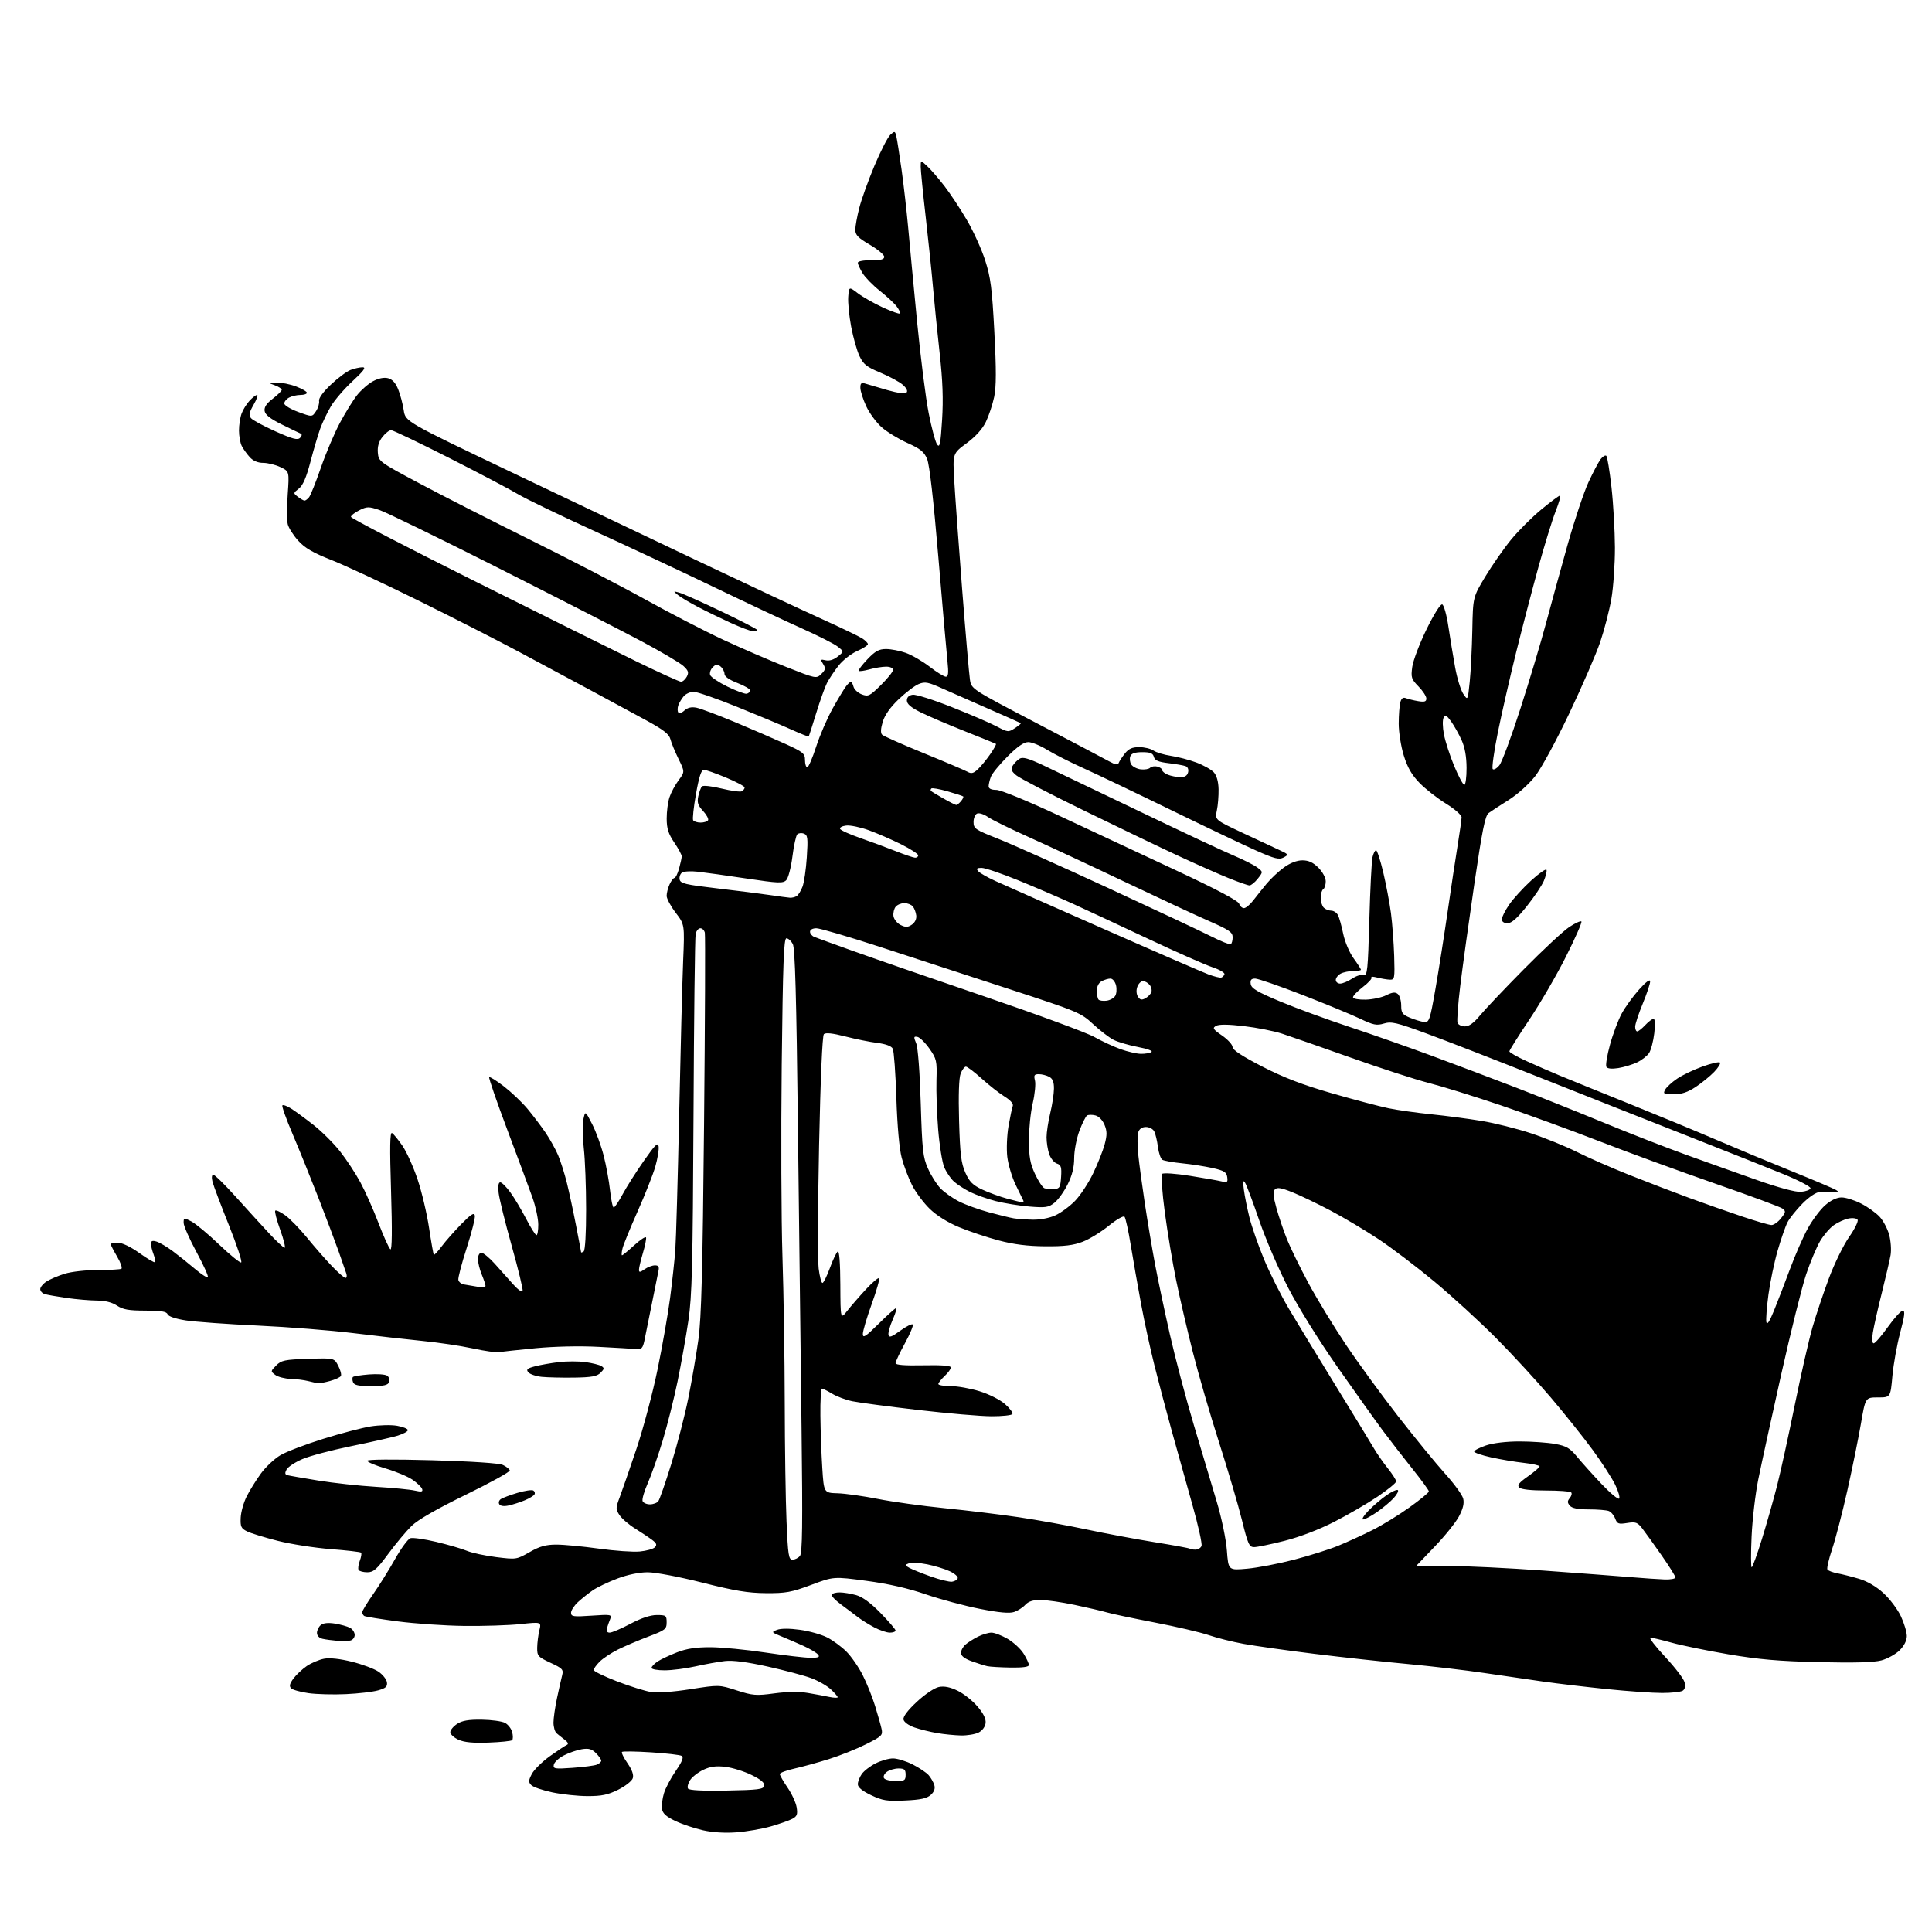 <?xml version="1.0" encoding="UTF-8" standalone="no"?>
<svg 
  version="1.1" 
  xmlns="http://www.w3.org/2000/svg" 
  xmlns:xlink="http://www.w3.org/1999/xlink" 
  xmlns:svg="http://www.w3.org/2000/svg"
  xmlns:rdf="http://www.w3.org/1999/02/22-rdf-syntax-ns#"
  xmlns:cc="http://creativecommons.org/ns#"
  xmlns:dc="http://purl.org/dc/elements/1.1/"
  viewBox="0 0 768 768"
  width="768"
  height="768"
>
<style>svg {background-color: white; }</style>"
<path stroke="none" fill="black" fill-rule="evenodd" d="M292.83,728.38C288.22,728.73 283.24,728.43 279.42,727.56C276.07,726.81 271.12,725.14 268.42,723.85C264.79,722.12 263.41,720.86 263.15,719.04C262.96,717.69 263.31,714.92 263.92,712.89C264.52,710.86 266.64,706.84 268.62,703.97C271.15,700.29 271.86,698.53 271.02,698.01C270.36,697.60 264.87,696.96 258.81,696.58C252.75,696.19 247.54,696.12 247.25,696.42C246.95,696.72 247.93,698.74 249.44,700.91C251.25,703.53 251.96,705.54 251.54,706.87C251.19,707.97 248.59,710.02 245.76,711.43C241.67,713.47 239.15,714.00 233.55,713.98C229.67,713.97 223.37,713.30 219.55,712.49C215.72,711.68 211.97,710.40 211.21,709.63C210.03,708.45 210.05,707.79 211.41,705.18C212.28,703.50 215.51,700.31 218.58,698.11C221.66,695.91 224.70,693.89 225.34,693.62C226.09,693.30 225.79,692.58 224.50,691.60C223.40,690.76 221.94,689.59 221.25,688.99C220.56,688.40 220.01,686.48 220.02,684.71C220.03,682.94 220.66,678.58 221.42,675.00C222.19,671.42 223.10,667.36 223.46,665.97C224.05,663.67 223.61,663.20 218.80,660.97C213.86,658.67 213.50,658.26 213.54,655.00C213.57,653.08 213.95,649.98 214.40,648.11C215.22,644.72 215.22,644.72 206.86,645.61C202.26,646.10 192.20,646.42 184.50,646.33C176.80,646.24 164.90,645.42 158.06,644.52C151.22,643.62 145.26,642.66 144.81,642.38C144.37,642.11 144.00,641.43 144.00,640.87C144.00,640.31 145.96,637.08 148.35,633.68C150.74,630.28 154.65,624.01 157.04,619.76C159.43,615.50 162.18,611.76 163.14,611.45C164.10,611.15 168.73,611.81 173.42,612.92C178.10,614.04 183.56,615.62 185.54,616.45C187.52,617.28 192.77,618.41 197.21,618.97C205.19,619.97 205.36,619.94 210.52,616.99C214.55,614.68 216.98,614.00 221.16,614.00C224.14,614.00 231.74,614.72 238.04,615.60C244.34,616.48 251.66,616.99 254.31,616.74C256.95,616.49 259.65,615.74 260.31,615.07C261.23,614.13 261.01,613.48 259.29,612.18C258.08,611.26 255.02,609.21 252.50,607.64C249.97,606.07 247.16,603.65 246.25,602.26C244.72,599.92 244.73,599.43 246.36,595.12C247.32,592.58 250.31,583.93 253.01,575.91C255.70,567.89 259.47,553.71 261.38,544.41C263.30,535.11 265.54,522.33 266.37,516.00C267.20,509.68 268.13,501.12 268.44,497.00C268.74,492.88 269.44,468.57 269.98,443.00C270.52,417.43 271.23,389.98 271.56,382.00C272.16,367.50 272.16,367.50 268.58,362.81C266.61,360.23 265.00,357.21 265.00,356.11C265.00,355.00 265.52,352.95 266.16,351.55C266.80,350.15 267.68,349.00 268.11,349.00C268.55,349.00 269.37,347.31 269.95,345.25C270.52,343.19 270.99,341.01 270.99,340.40C271.00,339.80 269.66,337.32 268.02,334.90C265.69,331.46 265.03,329.39 265.02,325.40C265.01,322.59 265.51,318.77 266.14,316.90C266.76,315.03 268.39,312.00 269.76,310.16C272.24,306.82 272.24,306.82 269.69,301.62C268.29,298.76 266.85,295.25 266.49,293.82C265.99,291.83 263.72,290.07 256.67,286.23C251.63,283.48 241.65,278.09 234.50,274.24C227.35,270.39 214.61,263.56 206.18,259.05C197.76,254.54 179.76,245.36 166.18,238.66C152.61,231.95 137.12,224.74 131.77,222.62C124.40,219.72 121.18,217.84 118.54,214.92C116.62,212.79 114.75,209.86 114.39,208.40C114.02,206.95 114.01,201.62 114.37,196.57C115.01,187.38 115.01,187.38 111.47,185.69C109.53,184.76 106.45,184.00 104.64,184.00C102.50,184.00 100.63,183.21 99.30,181.75C98.17,180.51 96.74,178.52 96.12,177.32C95.51,176.11 95.00,173.33 95.00,171.13C95.00,168.93 95.48,165.86 96.07,164.32C96.65,162.77 98.08,160.49 99.24,159.25C100.40,158.01 101.73,157.00 102.20,157.00C102.67,157.00 102.05,158.75 100.82,160.89C99.04,163.99 98.82,165.08 99.78,166.23C100.43,167.02 104.83,169.39 109.53,171.49C116.42,174.56 118.33,175.05 119.30,174.03C120.04,173.23 120.12,172.60 119.50,172.35C118.95,172.13 115.58,170.50 112.00,168.73C107.39,166.44 105.41,164.87 105.19,163.34C104.98,161.84 105.96,160.37 108.44,158.48C110.40,156.98 112.00,155.40 112.00,154.96C112.00,154.53 110.76,153.71 109.25,153.16C106.50,152.16 106.50,152.16 109.97,152.08C111.87,152.04 115.36,152.74 117.72,153.64C120.07,154.54 122.00,155.66 122.00,156.14C122.00,156.61 120.85,157.00 119.43,157.00C118.02,157.00 116.00,157.47 114.93,158.04C113.87,158.60 113.00,159.67 113.00,160.39C113.00,161.12 115.49,162.64 118.54,163.76C124.08,165.80 124.08,165.80 125.63,163.45C126.47,162.16 127.02,160.32 126.83,159.37C126.63,158.32 128.47,155.77 131.54,152.88C134.31,150.26 137.82,147.64 139.35,147.06C140.88,146.48 143.03,146.00 144.12,146.00C145.63,146.00 144.66,147.34 140.13,151.54C136.83,154.59 132.96,159.10 131.52,161.55C130.08,164.01 128.20,167.93 127.34,170.26C126.49,172.59 124.73,178.53 123.44,183.46C121.79,189.79 120.43,192.94 118.80,194.22C116.54,195.99 116.54,196.05 118.44,197.51C119.51,198.33 120.69,199.00 121.07,199.00C121.45,199.00 122.25,198.41 122.85,197.68C123.45,196.96 125.56,191.67 127.55,185.93C129.53,180.20 132.94,172.16 135.13,168.08C137.31,164.00 140.39,159.03 141.98,157.03C143.56,155.03 146.40,152.56 148.28,151.55C150.46,150.38 152.62,149.94 154.24,150.34C155.96,150.78 157.26,152.20 158.29,154.78C159.13,156.87 160.12,160.61 160.49,163.09C161.17,167.61 161.17,167.61 203.83,187.97C227.30,199.16 261.12,215.26 279.00,223.74C296.88,232.23 318.02,242.12 326.00,245.74C333.98,249.36 341.51,252.97 342.75,253.77C343.99,254.57 345.00,255.61 345.00,256.07C345.00,256.53 343.06,257.76 340.70,258.81C338.33,259.86 335.02,262.46 333.33,264.61C331.65,266.75 329.59,269.85 328.74,271.50C327.90,273.15 325.97,278.55 324.45,283.50C322.93,288.45 321.60,292.62 321.49,292.77C321.38,292.92 318.19,291.65 314.39,289.94C310.60,288.23 300.90,284.17 292.84,280.92C284.78,277.66 277.09,275.00 275.75,275.00C274.41,275.00 272.63,275.79 271.81,276.75C270.98,277.71 270.01,279.33 269.65,280.34C269.29,281.35 269.26,282.62 269.60,283.16C269.95,283.73 270.98,283.43 272.07,282.43C273.36,281.27 274.87,280.92 276.89,281.33C278.51,281.65 285.38,284.23 292.17,287.06C298.95,289.89 307.99,293.80 312.25,295.74C319.29,298.95 320.00,299.54 320.00,302.14C320.00,303.71 320.40,305.00 320.90,305.00C321.39,305.00 322.99,301.30 324.45,296.78C325.91,292.26 328.88,285.40 331.05,281.53C333.22,277.66 335.61,273.71 336.36,272.75C337.11,271.79 337.96,271.00 338.24,271.00C338.53,271.00 339.00,271.89 339.29,272.99C339.57,274.08 341.05,275.45 342.58,276.03C345.13,277.00 345.73,276.71 350.17,272.33C352.83,269.71 355.00,267.00 355.00,266.29C355.00,265.55 353.83,265.00 352.25,265.01C350.74,265.01 347.77,265.49 345.66,266.08C343.54,266.67 341.60,266.94 341.35,266.68C341.09,266.42 342.64,264.36 344.78,262.11C347.92,258.81 349.39,258.00 352.22,258.00C354.16,258.00 357.69,258.68 360.06,259.52C362.43,260.36 366.69,262.83 369.53,265.02C372.36,267.21 375.27,269.00 375.98,269.00C376.98,269.00 377.13,267.55 376.62,262.75C376.25,259.31 374.62,240.64 372.99,221.25C371.10,198.77 369.49,184.72 368.55,182.47C367.36,179.61 365.89,178.42 360.71,176.09C357.20,174.52 352.61,171.72 350.51,169.87C348.41,168.03 345.63,164.26 344.35,161.51C343.07,158.75 342.02,155.46 342.01,154.18C342.00,152.28 342.38,151.99 344.10,152.53C345.26,152.90 349.18,154.05 352.81,155.09C356.91,156.26 359.78,156.62 360.36,156.04C360.94,155.46 360.38,154.30 358.90,152.98C357.58,151.81 353.57,149.64 350.00,148.15C344.52,145.87 343.21,144.83 341.66,141.55C340.65,139.42 339.16,134.15 338.35,129.86C337.54,125.57 337.02,120.22 337.19,117.98C337.50,113.90 337.50,113.90 341.00,116.57C342.93,118.03 347.36,120.56 350.86,122.18C354.35,123.79 357.44,124.90 357.71,124.63C357.98,124.36 357.41,123.09 356.45,121.82C355.48,120.54 352.46,117.74 349.73,115.59C347.01,113.44 343.93,110.29 342.89,108.59C341.85,106.89 341.01,105.03 341.00,104.46C341.00,103.86 343.24,103.43 346.25,103.46C350.16,103.49 351.50,103.13 351.50,102.07C351.50,101.28 348.91,99.12 345.75,97.27C341.12,94.57 340.00,93.41 340.00,91.35C340.00,89.94 340.71,86.02 341.58,82.64C342.44,79.26 345.16,71.71 347.62,65.86C350.08,60.01 352.92,54.48 353.93,53.57C355.65,52.01 355.79,52.04 356.31,54.20C356.61,55.47 357.55,61.45 358.40,67.50C359.24,73.55 360.42,83.90 361.02,90.50C361.61,97.10 363.21,113.97 364.57,128.00C365.94,142.03 368.00,158.34 369.17,164.25C370.33,170.16 371.84,175.77 372.53,176.71C373.56,178.13 373.90,176.47 374.49,166.96C375.01,158.69 374.74,151.32 373.54,140.50C372.62,132.25 371.44,120.55 370.91,114.50C370.39,108.45 369.07,95.72 367.98,86.21C366.89,76.70 366.00,67.74 366.00,66.29C366.00,63.65 366.00,63.65 368.61,66.08C370.05,67.41 373.13,70.97 375.46,74.00C377.79,77.03 381.80,83.10 384.37,87.50C386.94,91.90 390.21,99.10 391.62,103.50C393.81,110.28 394.36,114.62 395.27,131.90C396.07,147.07 396.05,153.71 395.20,157.79C394.57,160.80 393.09,165.25 391.91,167.69C390.53,170.54 387.82,173.55 384.24,176.19C378.71,180.27 378.71,180.27 379.32,190.89C379.65,196.72 381.06,216.12 382.45,234.00C383.84,251.88 385.25,268.17 385.57,270.20C386.16,273.91 386.16,273.91 411.83,287.34C425.95,294.72 439.02,301.61 440.87,302.63C443.30,303.98 444.37,304.16 444.69,303.30C444.93,302.64 446.04,300.95 447.14,299.55C448.64,297.64 450.07,297.00 452.85,297.00C454.89,297.00 457.44,297.61 458.53,298.36C459.61,299.11 462.73,300.05 465.46,300.46C468.19,300.86 472.74,302.05 475.57,303.11C478.41,304.17 481.53,305.93 482.51,307.01C483.66,308.28 484.33,310.70 484.40,313.74C484.45,316.36 484.15,320.17 483.71,322.20C482.93,325.90 482.93,325.90 493.71,330.97C499.65,333.75 506.29,336.85 508.47,337.86C512.28,339.62 512.35,339.74 510.28,340.85C508.45,341.83 506.73,341.40 499.31,338.10C494.46,335.95 479.25,328.70 465.50,322.00C451.75,315.29 436.15,307.84 430.82,305.44C425.50,303.04 418.93,299.71 416.21,298.04C413.50,296.37 410.14,295.00 408.75,295.00C407.00,295.00 404.44,296.77 400.50,300.72C397.36,303.86 394.38,307.49 393.89,308.78C393.40,310.07 393.00,311.78 393.00,312.57C393.00,313.50 394.07,314.00 396.04,314.00C397.80,314.00 408.40,318.35 421.29,324.38C433.51,330.09 454.41,339.86 467.75,346.10C483.42,353.42 492.20,358.07 492.57,359.22C492.88,360.20 493.75,361.00 494.49,361.00C495.24,361.00 496.89,359.63 498.17,357.96C499.45,356.29 501.85,353.29 503.50,351.29C505.15,349.29 508.26,346.38 510.40,344.83C512.88,343.03 515.55,342.00 517.73,342.00C520.18,342.00 521.98,342.83 524.08,344.92C525.76,346.61 527.00,348.91 527.00,350.36C527.00,351.75 526.55,353.16 526.00,353.50C525.45,353.84 525.00,355.35 525.00,356.86C525.00,358.37 525.54,360.14 526.20,360.80C526.86,361.46 528.19,362.00 529.16,362.00C530.14,362.00 531.35,362.79 531.85,363.75C532.36,364.71 533.30,368.05 533.94,371.18C534.60,374.37 536.40,378.64 538.06,380.92C539.68,383.15 541.00,385.21 541.00,385.49C541.00,385.77 539.62,386.00 537.93,386.00C536.25,386.00 534.00,386.47 532.93,387.04C531.87,387.60 531.00,388.73 531.00,389.54C531.00,390.34 531.79,391.00 532.75,390.99C533.71,390.99 535.85,390.10 537.50,389.01C539.15,387.92 541.22,387.26 542.11,387.54C543.53,387.99 543.78,385.59 544.33,365.77C544.67,353.52 545.24,342.26 545.59,340.75C545.95,339.24 546.58,338.00 547.00,338.00C547.43,338.00 548.71,341.94 549.86,346.75C551.00,351.56 552.38,358.88 552.93,363.00C553.47,367.12 554.04,374.77 554.21,380.00C554.48,388.95 554.38,389.50 552.50,389.43C551.40,389.40 549.15,389.02 547.50,388.60C545.85,388.18 544.81,388.15 545.19,388.52C545.57,388.90 544.02,390.63 541.75,392.36C539.48,394.09 537.72,395.96 537.85,396.50C537.97,397.05 540.26,397.44 542.94,397.37C545.62,397.30 549.27,396.51 551.06,395.62C553.49,394.41 554.64,394.28 555.65,395.12C556.39,395.74 557.00,397.79 557.00,399.67C557.00,402.65 557.47,403.30 560.49,404.56C562.41,405.36 564.95,406.13 566.13,406.26C568.12,406.48 568.43,405.57 570.63,393.00C571.93,385.57 574.09,371.85 575.44,362.50C576.79,353.15 578.59,341.23 579.44,336.00C580.30,330.77 580.99,325.78 581.00,324.89C581.00,324.00 578.24,321.58 574.76,319.43C571.32,317.31 566.61,313.62 564.28,311.22C561.19,308.04 559.49,305.08 558.02,300.32C556.91,296.73 556.01,291.02 556.01,287.64C556.02,284.27 556.31,280.46 556.65,279.19C557.08,277.57 557.74,277.08 558.88,277.53C559.77,277.88 561.96,278.42 563.75,278.72C566.29,279.14 567.00,278.91 567.00,277.67C567.00,276.79 565.60,274.63 563.88,272.88C561.04,269.97 560.82,269.30 561.40,265.10C561.74,262.57 564.29,255.86 567.06,250.18C570.00,244.17 572.60,240.03 573.30,240.26C573.96,240.48 575.07,244.43 575.76,249.08C576.45,253.71 577.66,261.02 578.44,265.32C579.22,269.63 580.68,274.35 581.67,275.82C583.47,278.50 583.47,278.50 584.24,271.00C584.66,266.88 585.13,257.61 585.27,250.42C585.52,237.33 585.52,237.33 590.51,229.07C593.26,224.52 597.87,217.93 600.76,214.41C603.66,210.90 609.03,205.54 612.71,202.51C616.38,199.48 619.72,197.00 620.12,197.00C620.52,197.00 619.74,199.81 618.38,203.25C617.03,206.69 613.94,216.70 611.52,225.50C609.10,234.30 605.10,249.60 602.64,259.50C600.19,269.40 596.92,283.68 595.40,291.23C593.87,298.77 592.97,305.30 593.39,305.73C593.82,306.15 595.01,305.47 596.03,304.21C597.05,302.95 600.81,292.83 604.38,281.71C607.96,270.60 612.51,255.43 614.49,248.00C616.48,240.57 620.35,226.49 623.09,216.71C625.84,206.93 629.59,195.68 631.43,191.71C633.27,187.74 635.46,183.60 636.30,182.50C637.15,181.40 638.16,180.82 638.55,181.22C638.94,181.61 639.86,187.23 640.59,193.72C641.32,200.20 641.93,210.95 641.96,217.62C641.98,224.28 641.34,233.51 640.53,238.12C639.72,242.73 637.73,250.42 636.11,255.20C634.49,259.99 628.97,272.72 623.85,283.49C618.62,294.50 612.65,305.49 610.21,308.60C607.76,311.72 603.18,315.82 599.69,318.02C596.28,320.16 592.71,322.49 591.75,323.21C590.36,324.23 589.19,330.05 586.05,351.50C583.88,366.35 581.37,384.50 580.48,391.84C579.58,399.17 579.10,405.81 579.39,406.59C579.69,407.36 581.02,408.00 582.35,408.00C583.98,408.00 585.90,406.61 588.27,403.71C590.21,401.35 598.03,393.10 605.66,385.38C613.29,377.66 621.44,370.07 623.78,368.52C626.13,366.97 628.31,365.97 628.63,366.30C628.96,366.62 626.21,372.88 622.53,380.19C618.86,387.51 612.28,398.82 607.92,405.33C603.57,411.83 600.00,417.50 600.00,417.93C600.00,418.35 603.04,420.09 606.75,421.77C610.46,423.46 616.42,426.06 620.00,427.54C623.58,429.03 635.90,434.03 647.39,438.66C658.88,443.29 674.63,449.80 682.39,453.14C690.15,456.47 703.64,462.09 712.37,465.62C721.10,469.15 728.98,472.49 729.87,473.05C731.17,473.85 730.90,474.03 728.50,473.92C726.85,473.85 724.46,473.84 723.19,473.89C721.88,473.95 718.99,475.92 716.49,478.46C714.07,480.91 711.41,484.24 710.57,485.86C709.73,487.49 707.96,492.57 706.64,497.16C705.31,501.75 703.68,509.57 703.00,514.54C702.33,519.51 701.95,524.46 702.16,525.54C702.42,526.87 703.40,525.40 705.19,521.00C706.65,517.42 709.50,510.00 711.54,504.50C713.57,499.00 716.75,491.74 718.60,488.37C720.45,485.00 723.56,480.83 725.52,479.12C727.81,477.11 730.14,476.00 732.07,476.00C733.72,476.00 737.19,477.08 739.78,478.41C742.38,479.73 745.70,482.09 747.16,483.66C748.63,485.22 750.35,488.48 750.99,490.91C751.64,493.33 751.88,496.93 751.54,498.91C751.20,500.88 749.62,507.68 748.04,514.00C746.45,520.33 744.86,527.41 744.49,529.75C744.08,532.36 744.21,534.00 744.82,534.00C745.37,534.00 747.91,531.08 750.46,527.50C753.01,523.92 755.68,521.00 756.39,521.00C757.37,521.00 757.12,523.12 755.36,529.72C754.08,534.52 752.69,542.28 752.26,546.97C751.50,555.50 751.50,555.50 746.52,555.50C741.53,555.50 741.53,555.50 739.74,566.00C738.75,571.77 736.32,583.69 734.35,592.49C732.38,601.28 729.67,611.74 728.32,615.74C726.98,619.73 726.13,623.40 726.43,623.89C726.73,624.38 728.52,625.06 730.41,625.42C732.30,625.77 736.17,626.75 739.02,627.60C742.27,628.57 745.88,630.68 748.75,633.32C751.25,635.62 754.36,639.75 755.64,642.50C756.93,645.25 757.98,648.77 757.99,650.33C758.00,652.11 756.95,654.20 755.16,656.00C753.59,657.56 750.33,659.37 747.91,660.03C744.87,660.85 737.12,661.06 723.00,660.73C707.08,660.36 699.04,659.65 687.00,657.60C678.48,656.14 668.32,654.06 664.44,652.97C660.55,651.89 656.79,651.00 656.09,651.00C655.38,651.00 658.00,654.42 661.91,658.61C665.82,662.80 669.30,667.34 669.64,668.72C670.05,670.33 669.78,671.53 668.89,672.09C668.12,672.57 664.47,672.98 660.76,672.98C657.05,672.99 647.15,672.30 638.76,671.44C630.37,670.58 619.00,669.24 613.50,668.46C608.00,667.69 597.47,666.15 590.09,665.05C582.72,663.95 569.00,662.34 559.59,661.47C550.19,660.61 533.50,658.79 522.50,657.43C511.50,656.07 498.85,654.29 494.39,653.47C489.93,652.66 483.66,651.09 480.46,649.98C477.25,648.88 467.58,646.62 458.96,644.96C450.33,643.30 441.75,641.49 439.89,640.93C438.02,640.38 432.29,639.04 427.14,637.96C421.99,636.88 415.87,636.00 413.54,636.00C410.63,636.00 408.77,636.60 407.56,637.94C406.59,639.00 404.61,640.28 403.15,640.78C401.29,641.43 397.23,641.06 389.50,639.54C383.45,638.35 373.77,635.75 368.00,633.77C361.01,631.36 353.14,629.57 344.45,628.41C331.40,626.67 331.40,626.67 322.45,630.02C314.64,632.94 312.35,633.36 304.50,633.30C297.40,633.26 292.05,632.37 279.20,629.12C270.03,626.80 260.52,625.00 257.47,625.00C254.13,625.00 249.51,625.95 245.45,627.48C241.83,628.85 237.43,630.94 235.68,632.14C233.93,633.34 231.26,635.46 229.75,636.85C228.24,638.24 227.00,640.15 227.00,641.09C227.00,642.62 227.90,642.75 235.17,642.25C242.91,641.72 243.29,641.79 242.55,643.60C242.12,644.64 241.55,646.29 241.27,647.25C240.94,648.40 241.32,649.00 242.37,649.00C243.25,649.00 246.94,647.42 250.57,645.50C254.87,643.22 258.53,642.00 261.08,642.00C264.74,642.00 265.00,642.19 265.00,644.91C265.00,647.61 264.46,648.03 257.75,650.56C253.76,652.07 248.31,654.39 245.62,655.73C242.94,657.07 239.68,659.23 238.37,660.54C237.07,661.84 236.00,663.33 236.00,663.85C236.00,664.37 240.16,666.40 245.25,668.36C250.34,670.32 256.43,672.23 258.79,672.60C261.37,673.00 267.62,672.56 274.46,671.48C285.85,669.70 285.85,669.70 292.86,671.96C299.25,674.01 300.59,674.12 307.84,673.14C312.92,672.46 317.73,672.40 321.15,672.98C324.09,673.47 327.96,674.19 329.75,674.57C331.54,674.94 333.00,674.99 333.00,674.67C333.00,674.34 331.76,672.93 330.25,671.52C328.74,670.12 325.25,668.12 322.50,667.10C319.75,666.07 311.96,664.00 305.18,662.49C296.89,660.65 291.33,659.93 288.18,660.29C285.61,660.59 280.35,661.53 276.50,662.40C272.65,663.26 267.14,663.97 264.25,663.98C261.36,663.99 259.00,663.56 259.00,663.02C259.00,662.49 260.09,661.33 261.43,660.45C262.77,659.58 266.26,657.94 269.18,656.81C272.99,655.34 276.76,654.77 282.50,654.80C286.90,654.82 296.73,655.77 304.35,656.92C311.97,658.06 320.01,659.00 322.22,659.00C325.43,659.00 326.02,658.73 325.15,657.69C324.55,656.96 321.91,655.40 319.28,654.22C316.65,653.04 312.70,651.33 310.50,650.44C306.61,648.85 306.57,648.78 308.92,647.88C310.41,647.30 313.89,647.30 318.00,647.87C321.67,648.37 326.53,649.74 328.81,650.90C331.08,652.06 334.54,654.60 336.48,656.55C338.42,658.49 341.33,662.69 342.94,665.89C344.56,669.08 346.77,674.58 347.85,678.10C348.94,681.62 350.10,685.73 350.43,687.23C350.99,689.78 350.58,690.19 344.26,693.36C340.54,695.23 333.90,697.89 329.50,699.27C325.10,700.65 318.91,702.35 315.75,703.05C312.59,703.75 310.00,704.73 310.00,705.23C310.00,705.73 311.38,708.15 313.07,710.60C314.75,713.05 316.38,716.58 316.68,718.43C317.14,721.22 316.84,722.02 314.97,723.01C313.73,723.68 309.89,725.03 306.43,726.02C302.98,727.01 296.86,728.07 292.83,728.38zM359.72,715.73C352.55,716.06 350.83,715.78 346.25,713.60C342.75,711.93 341.00,710.48 341.00,709.27C341.00,708.27 341.70,706.44 342.57,705.21C343.43,703.98 345.88,702.08 348.03,700.99C350.17,699.89 353.30,699.00 354.99,699.00C356.68,699.00 360.19,700.08 362.78,701.39C365.38,702.71 368.23,704.62 369.13,705.64C370.03,706.66 371.05,708.44 371.40,709.58C371.82,710.99 371.37,712.26 369.99,713.51C368.44,714.91 365.95,715.45 359.72,715.73zM288.81,711.78C301.51,711.54 303.52,711.28 303.79,709.85C304.01,708.71 302.45,707.39 298.74,705.58C295.79,704.13 291.11,702.68 288.35,702.35C284.63,701.91 282.34,702.22 279.58,703.53C277.53,704.50 275.17,706.34 274.34,707.61C273.51,708.87 273.13,710.39 273.49,710.98C273.92,711.68 279.19,711.96 288.81,711.78zM356.06,708.00C359.60,708.00 360.00,707.74 360.00,705.50C360.00,703.43 359.52,703.00 357.19,703.00C355.65,703.00 353.55,703.61 352.54,704.35C351.52,705.09 351.01,706.21 351.41,706.85C351.80,707.48 353.89,708.00 356.06,708.00zM227.65,702.74C231.97,702.43 236.29,701.87 237.25,701.48C238.21,701.10 239.00,700.38 239.00,699.89C239.00,699.40 238.05,698.05 236.89,696.89C235.25,695.25 234.00,694.90 231.29,695.34C229.37,695.65 226.16,696.76 224.15,697.80C222.14,698.84 220.34,700.51 220.15,701.50C219.83,703.15 220.46,703.25 227.65,702.74zM194.22,692.71C188.08,692.94 184.54,692.61 182.25,691.57C180.46,690.76 179.00,689.41 179.00,688.57C179.00,687.73 180.22,686.25 181.71,685.27C183.70,683.97 186.28,683.53 191.49,683.60C195.38,683.65 199.56,684.23 200.77,684.88C201.98,685.53 203.26,687.19 203.61,688.58C203.96,689.96 203.95,691.38 203.59,691.74C203.24,692.10 199.02,692.53 194.22,692.71zM382.00,689.87C379.52,689.81 375.25,689.39 372.50,688.92C369.75,688.46 365.70,687.45 363.50,686.69C361.20,685.89 359.35,684.55 359.15,683.53C358.93,682.40 360.85,679.85 364.46,676.49C367.70,673.48 371.45,670.96 373.23,670.60C375.36,670.18 377.69,670.64 380.66,672.08C383.05,673.23 386.59,676.04 388.54,678.32C390.95,681.13 391.99,683.27 391.79,684.96C391.62,686.43 390.47,687.97 389.00,688.71C387.62,689.40 384.48,689.92 382.00,689.87zM137.50,673.45C132.55,673.68 125.88,673.51 122.67,673.06C119.47,672.61 116.34,671.74 115.73,671.13C114.90,670.30 115.14,669.29 116.64,667.25C117.77,665.74 120.16,663.50 121.95,662.27C123.75,661.05 126.84,659.75 128.82,659.37C131.10,658.95 135.12,659.38 139.86,660.56C143.96,661.58 148.71,663.35 150.41,664.49C152.11,665.63 153.64,667.54 153.81,668.72C154.06,670.46 153.39,671.08 150.31,671.95C148.22,672.55 142.45,673.22 137.50,673.45zM401.75,662.88C397.76,662.82 393.60,662.58 392.50,662.34C391.40,662.10 388.59,661.22 386.25,660.37C383.44,659.36 382.00,658.24 382.00,657.07C382.00,656.10 382.79,654.62 383.75,653.78C384.71,652.93 386.94,651.51 388.70,650.62C390.46,649.73 392.90,649.00 394.11,649.00C395.33,649.00 398.24,650.12 400.58,651.49C402.91,652.86 405.77,655.50 406.91,657.36C408.06,659.22 409.00,661.25 409.00,661.87C409.00,662.62 406.55,662.96 401.75,662.88zM139.25,652.14C138.29,652.35 135.93,652.39 134.00,652.24C132.07,652.08 129.49,651.74 128.25,651.46C126.90,651.16 126.00,650.22 126.00,649.10C126.00,648.08 126.68,646.68 127.51,646.00C128.50,645.17 130.42,644.97 133.13,645.40C135.40,645.77 138.09,646.52 139.13,647.07C140.16,647.62 141.00,648.90 141.00,649.92C141.00,650.94 140.21,651.94 139.25,652.14zM353.74,649.00C352.49,649.00 349.68,648.05 347.49,646.88C345.29,645.72 342.38,643.89 341.00,642.82C339.62,641.75 336.61,639.48 334.29,637.78C331.98,636.07 330.32,634.30 330.60,633.84C330.89,633.38 332.33,633.00 333.81,633.01C335.29,633.01 338.21,633.49 340.31,634.07C342.84,634.77 346.09,637.15 350.06,641.22C353.32,644.57 356.00,647.69 356.00,648.16C356.00,648.62 354.98,649.00 353.74,649.00zM378.42,628.75C379.48,628.61 380.51,628.00 380.71,627.38C380.91,626.77 379.51,625.52 377.59,624.61C375.67,623.70 371.62,622.46 368.60,621.85C365.58,621.24 362.29,621.06 361.30,621.44C359.60,622.09 359.61,622.20 361.47,623.24C362.56,623.85 366.38,625.39 369.97,626.67C373.56,627.95 377.36,628.88 378.42,628.75zM661.75,627.86C664.09,627.94 666.00,627.58 666.00,627.06C666.00,626.54 663.54,622.61 660.54,618.31C657.54,614.01 654.09,609.22 652.88,607.65C650.93,605.12 650.24,604.87 646.82,605.41C643.40,605.96 642.86,605.76 642.06,603.65C641.56,602.34 640.41,600.99 639.49,600.64C638.58,600.29 635.00,600.00 631.54,600.00C627.16,600.00 624.87,599.54 624.00,598.50C623.01,597.30 623.01,596.69 624.02,595.48C624.72,594.64 624.96,593.63 624.55,593.23C624.15,592.83 619.61,592.50 614.46,592.50C608.61,592.50 604.66,592.06 603.92,591.32C603.01,590.41 603.81,589.39 607.37,586.88C609.92,585.08 612.00,583.30 612.00,582.91C612.00,582.52 609.19,581.89 605.75,581.51C602.31,581.13 596.46,580.15 592.75,579.33C589.04,578.51 586.00,577.47 586.00,577.01C586.00,576.56 588.11,575.47 590.68,574.59C593.55,573.62 598.72,573.00 604.04,573.00C608.82,573.00 615.15,573.44 618.11,573.98C622.69,574.81 624.03,575.59 627.00,579.19C628.92,581.52 633.28,586.36 636.68,589.95C640.08,593.53 643.21,596.13 643.62,595.71C644.04,595.30 643.34,592.83 642.08,590.23C640.82,587.63 636.83,581.45 633.21,576.50C629.59,571.55 622.05,562.10 616.44,555.50C610.84,548.90 601.01,538.23 594.60,531.78C588.19,525.34 577.22,515.30 570.23,509.48C563.23,503.65 553.23,496.05 548.00,492.59C542.77,489.12 534.23,484.03 529.00,481.27C523.77,478.51 516.91,475.21 513.74,473.94C509.37,472.18 507.70,471.90 506.82,472.78C505.94,473.66 506.08,475.46 507.40,480.22C508.36,483.67 510.24,489.24 511.58,492.59C512.92,495.95 516.74,503.76 520.07,509.96C523.40,516.16 530.08,527.14 534.91,534.37C539.75,541.59 549.14,554.48 555.78,563.00C562.42,571.52 570.80,581.77 574.41,585.77C578.02,589.76 581.27,594.23 581.64,595.70C582.11,597.56 581.60,599.70 579.95,602.81C578.65,605.25 574.31,610.65 570.29,614.81C566.28,618.97 563.00,622.40 563.00,622.44C563.00,622.47 568.74,622.50 575.75,622.50C582.76,622.50 599.75,623.32 613.50,624.32C627.25,625.31 642.77,626.49 648.00,626.92C653.23,627.36 659.41,627.78 661.75,627.86zM146.02,625.00C144.42,625.00 142.86,624.59 142.55,624.08C142.24,623.58 142.45,621.94 143.02,620.45C143.59,618.95 143.82,617.49 143.53,617.20C143.25,616.91 137.80,616.28 131.44,615.79C125.07,615.30 115.62,613.82 110.44,612.51C105.26,611.20 99.78,609.51 98.26,608.77C95.86,607.59 95.52,606.89 95.68,603.31C95.78,601.05 96.85,597.24 98.06,594.85C99.26,592.46 101.81,588.36 103.72,585.74C105.63,583.12 109.13,579.84 111.50,578.45C113.87,577.06 121.51,574.14 128.48,571.97C135.45,569.79 143.95,567.57 147.36,567.02C150.77,566.48 155.49,566.36 157.83,566.77C160.17,567.17 162.10,567.95 162.12,568.50C162.14,569.05 160.20,570.07 157.82,570.77C155.45,571.47 147.19,573.32 139.47,574.90C131.76,576.47 123.08,578.77 120.18,580.02C117.29,581.26 114.47,583.12 113.92,584.16C113.19,585.52 113.26,586.13 114.21,586.39C114.92,586.59 120.45,587.56 126.50,588.54C132.55,589.52 142.90,590.65 149.50,591.04C156.10,591.43 163.02,592.10 164.88,592.53C167.57,593.14 168.17,593.01 167.81,591.90C167.55,591.13 165.81,589.46 163.93,588.18C162.05,586.91 157.24,584.91 153.25,583.73C149.26,582.56 146.00,581.18 146.00,580.68C146.00,580.12 156.18,580.04 171.75,580.47C187.65,580.92 198.43,581.63 199.93,582.35C201.26,582.98 202.49,583.95 202.65,584.50C202.82,585.05 194.97,589.39 185.22,594.15C173.71,599.77 166.15,604.11 163.65,606.54C161.53,608.61 157.35,613.60 154.36,617.65C149.78,623.85 148.47,625.00 146.02,625.00zM495.80,623.57C499.92,623.20 508.29,621.59 514.40,620.00C520.50,618.41 528.41,615.92 531.96,614.46C535.52,613.00 541.59,610.23 545.46,608.29C549.33,606.36 555.99,602.28 560.25,599.23C564.51,596.18 568.00,593.31 568.00,592.86C568.00,592.41 565.05,588.36 561.45,583.86C557.85,579.36 552.56,572.54 549.70,568.70C546.84,564.85 538.79,553.56 531.80,543.60C524.49,533.19 516.14,519.77 512.12,512.00C508.28,504.57 503.10,492.52 500.60,485.22C498.10,477.91 495.57,471.16 494.97,470.22C494.12,468.89 494.01,469.53 494.47,473.00C494.80,475.48 495.79,480.42 496.68,483.98C497.56,487.54 500.15,494.97 502.43,500.49C504.71,506.01 509.24,515.02 512.51,520.52C515.77,526.01 524.25,539.95 531.36,551.50C538.46,563.05 545.19,574.08 546.31,576.00C547.43,577.92 549.84,581.38 551.67,583.67C553.50,585.96 555.00,588.31 555.00,588.89C555.00,589.47 551.68,592.18 547.62,594.92C543.56,597.66 535.80,602.17 530.37,604.95C524.33,608.04 516.67,610.97 510.62,612.50C505.19,613.88 499.75,615.00 498.54,615.00C496.58,615.00 496.06,613.85 493.69,604.24C492.23,598.32 488.15,584.48 484.63,573.49C481.10,562.49 476.39,546.30 474.17,537.50C471.94,528.70 468.96,515.88 467.55,509.00C466.13,502.12 464.11,489.98 463.04,482.00C461.97,474.01 461.49,467.12 461.96,466.64C462.43,466.17 467.38,466.51 473.04,467.41C478.67,468.30 484.38,469.31 485.72,469.65C487.86,470.18 488.13,469.96 487.84,467.90C487.56,465.93 486.58,465.34 482.00,464.31C478.98,463.64 473.52,462.79 469.87,462.43C466.22,462.06 462.70,461.43 462.04,461.03C461.39,460.62 460.60,458.31 460.29,455.89C459.98,453.48 459.32,450.71 458.83,449.75C458.33,448.79 456.85,448.00 455.53,448.00C453.97,448.00 452.90,448.74 452.46,450.12C452.09,451.28 452.09,455.22 452.46,458.87C452.83,462.51 454.02,471.35 455.10,478.50C456.18,485.65 458.00,496.45 459.13,502.50C460.27,508.55 462.93,521.15 465.05,530.50C467.17,539.85 471.46,556.05 474.58,566.50C477.70,576.95 481.80,590.67 483.69,597.00C485.63,603.49 487.38,611.93 487.71,616.37C488.30,624.25 488.30,624.25 495.80,623.57zM696.33,623.00C696.66,623.00 698.50,617.94 700.41,611.75C702.33,605.56 705.04,596.00 706.44,590.50C707.84,585.00 711.00,570.59 713.46,558.48C715.92,546.37 719.10,532.43 720.53,527.50C721.96,522.58 724.90,513.81 727.07,508.02C729.24,502.23 732.83,494.90 735.05,491.73C737.28,488.56 738.79,485.48 738.43,484.88C738.04,484.26 736.49,484.05 734.79,484.39C733.16,484.72 730.52,485.92 728.92,487.06C727.32,488.20 724.87,491.07 723.48,493.44C722.10,495.81 719.62,501.70 717.99,506.53C716.36,511.36 711.88,529.31 708.05,546.41C704.22,563.52 700.13,582.24 698.96,588.01C697.79,593.78 696.59,604.01 696.29,610.75C695.98,617.49 696.00,623.00 696.33,623.00zM315.03,620.00C315.98,620.00 317.31,619.33 317.99,618.51C318.96,617.34 319.10,606.21 318.63,567.76C318.29,540.67 317.65,486.77 317.19,448.00C316.58,395.85 316.05,376.91 315.15,375.25C314.48,374.01 313.34,373.00 312.62,373.00C311.57,373.00 311.21,382.87 310.75,423.25C310.44,450.89 310.57,485.20 311.04,499.50C311.51,513.80 311.92,539.94 311.95,557.59C311.98,575.24 312.30,596.50 312.66,604.84C313.24,618.26 313.51,620.00 315.03,620.00zM475.20,616.00C476.22,616.00 477.32,615.34 477.63,614.52C477.94,613.71 476.32,606.40 474.02,598.27C471.73,590.15 468.05,576.98 465.84,569.00C463.64,561.02 460.51,549.20 458.89,542.71C457.26,536.23 454.87,525.21 453.57,518.21C452.27,511.22 450.44,500.77 449.50,495.00C448.56,489.23 447.44,484.12 447.00,483.65C446.56,483.19 443.74,484.82 440.72,487.28C437.70,489.73 433.05,492.59 430.37,493.62C426.70,495.04 423.03,495.48 415.50,495.42C408.50,495.37 402.95,494.67 397.00,493.09C392.32,491.85 385.23,489.48 381.24,487.82C376.71,485.94 372.32,483.19 369.56,480.51C367.13,478.15 363.98,473.92 362.56,471.12C361.14,468.32 359.29,463.44 358.45,460.27C357.50,456.69 356.69,447.65 356.32,436.50C356.00,426.60 355.35,417.77 354.89,416.87C354.36,415.83 352.14,415.00 348.74,414.57C345.81,414.21 340.07,413.05 335.97,411.99C330.96,410.70 328.19,410.41 327.51,411.09C326.89,411.71 326.16,428.73 325.60,455.31C325.11,479.07 325.03,501.10 325.43,504.26C325.82,507.42 326.50,510.00 326.94,510.00C327.37,510.00 328.71,507.31 329.91,504.03C331.10,500.75 332.51,497.80 333.04,497.47C333.63,497.11 334.02,502.15 334.05,510.69C334.11,524.50 334.11,524.50 336.80,521.07C338.29,519.18 341.60,515.36 344.18,512.58C346.75,509.80 349.12,507.78 349.44,508.11C349.76,508.43 348.44,513.06 346.51,518.40C344.58,523.73 343.00,529.08 343.00,530.27C343.00,532.07 344.08,531.37 349.28,526.22C352.73,522.80 355.85,520.00 356.22,520.00C356.59,520.00 355.98,522.04 354.88,524.54C353.77,527.04 353.01,529.77 353.18,530.62C353.43,531.83 354.42,531.49 357.84,529.00C360.23,527.27 362.47,526.14 362.83,526.49C363.18,526.84 361.79,530.20 359.73,533.96C357.68,537.71 356.00,541.27 356.00,541.87C356.00,542.60 359.60,542.88 367.00,542.73C374.33,542.58 378.00,542.86 378.00,543.58C378.00,544.17 376.88,545.71 375.50,547.00C374.12,548.29 373.00,549.72 373.00,550.17C373.00,550.63 375.20,551.00 377.89,551.00C380.59,551.00 385.77,551.92 389.41,553.05C393.12,554.19 397.56,556.43 399.51,558.15C401.43,559.83 402.74,561.61 402.44,562.10C402.13,562.60 398.42,563.00 394.19,562.99C389.96,562.99 376.82,561.86 365.00,560.49C353.18,559.12 341.39,557.56 338.81,557.02C336.24,556.49 332.64,555.14 330.81,554.03C328.99,552.92 327.16,552.01 326.75,552.00C326.34,552.00 326.05,556.84 326.12,562.75C326.18,568.66 326.52,577.99 326.87,583.47C327.50,593.44 327.50,593.44 333.00,593.60C336.02,593.69 343.23,594.71 349.00,595.85C354.77,597.00 366.70,598.65 375.50,599.53C384.30,600.40 397.57,602.02 405.00,603.12C412.43,604.22 424.57,606.41 432.00,608.00C439.43,609.58 451.57,611.85 459.00,613.05C466.43,614.24 472.69,615.39 472.92,615.61C473.15,615.82 474.17,616.00 475.20,616.00zM541.87,604.00C541.18,604.00 542.13,602.43 544.00,600.50C545.87,598.58 549.11,595.81 551.21,594.35C553.32,592.89 555.33,592.00 555.69,592.36C556.05,592.71 555.25,594.18 553.92,595.61C552.59,597.04 549.62,599.51 547.32,601.11C545.02,602.70 542.57,604.00 541.87,604.00zM202.24,598.45C200.32,598.87 198.92,598.68 198.47,597.95C198.07,597.30 198.36,596.37 199.12,595.88C199.88,595.39 202.86,594.28 205.74,593.42C208.62,592.57 211.44,592.15 212.00,592.50C212.57,592.85 212.77,593.56 212.45,594.08C212.13,594.60 210.38,595.65 208.58,596.40C206.77,597.16 203.92,598.08 202.24,598.45zM258.35,598.00C259.67,598.00 261.18,597.44 261.69,596.75C262.21,596.06 264.53,589.40 266.85,581.94C269.17,574.48 272.20,562.78 273.58,555.94C274.97,549.10 276.78,538.55 277.62,532.50C278.81,523.93 279.31,505.07 279.87,447.00C280.27,406.02 280.41,371.71 280.18,370.75C279.95,369.79 279.15,369.00 278.40,369.00C277.65,369.00 276.81,370.01 276.53,371.25C276.24,372.49 275.86,405.00 275.68,443.50C275.39,503.14 275.09,515.20 273.64,525.00C272.70,531.33 270.78,542.12 269.37,549.00C267.96,555.88 265.28,566.53 263.42,572.68C261.56,578.84 258.89,586.46 257.48,589.63C256.08,592.80 255.16,595.98 255.44,596.70C255.71,597.41 257.02,598.00 258.35,598.00zM147.50,551.00C142.51,551.00 140.80,550.63 140.35,549.46C140.02,548.61 140.00,547.67 140.30,547.37C140.60,547.07 143.47,546.62 146.67,546.36C149.88,546.11 153.13,546.32 153.90,546.85C154.66,547.37 155.01,548.52 154.68,549.40C154.20,550.64 152.59,551.00 147.50,551.00zM126.50,549.88C125.95,549.81 124.15,549.42 122.50,549.00C120.85,548.58 117.67,548.18 115.44,548.12C113.21,548.05 110.51,547.35 109.44,546.56C107.53,545.14 107.54,545.07 109.78,542.81C111.81,540.75 113.16,540.46 122.45,540.16C132.86,539.82 132.86,539.82 134.47,542.94C135.36,544.66 135.82,546.48 135.50,546.99C135.19,547.51 133.26,548.39 131.21,548.96C129.17,549.52 127.05,549.94 126.50,549.88zM228.22,547.62C223.42,547.69 217.62,547.55 215.33,547.32C213.03,547.08 210.64,546.27 210.00,545.50C209.07,544.38 209.57,543.93 212.68,543.13C214.78,542.58 219.05,541.83 222.17,541.46C225.29,541.09 230.03,541.09 232.72,541.46C235.40,541.83 238.25,542.54 239.05,543.03C240.29,543.80 240.24,544.19 238.72,545.71C237.30,547.13 235.14,547.52 228.22,547.62zM198.50,537.51C197.40,537.72 192.68,537.06 188.00,536.04C183.32,535.02 174.31,533.67 167.96,533.05C161.61,532.42 149.23,531.02 140.46,529.94C131.68,528.85 114.60,527.50 102.50,526.94C90.40,526.38 77.50,525.45 73.83,524.88C69.75,524.25 66.94,523.29 66.61,522.42C66.20,521.35 64.02,521.00 57.78,520.99C51.20,520.99 48.88,520.58 46.50,519.00C44.53,517.70 41.78,517.00 38.50,516.99C35.75,516.97 30.35,516.51 26.50,515.96C22.65,515.41 18.71,514.71 17.75,514.41C16.79,514.11 16.00,513.23 16.00,512.46C16.00,511.68 17.10,510.32 18.45,509.44C19.80,508.56 23.06,507.16 25.70,506.34C28.39,505.50 34.21,504.85 38.95,504.85C43.60,504.86 47.79,504.63 48.25,504.35C48.71,504.06 47.94,501.87 46.54,499.49C45.14,497.10 44.00,494.89 44.00,494.57C44.00,494.26 45.28,494.00 46.84,494.00C48.56,494.00 51.92,495.61 55.40,498.10C58.55,500.36 61.34,501.99 61.59,501.74C61.85,501.49 61.59,500.06 61.03,498.57C60.46,497.09 60.00,495.19 60.00,494.37C60.00,493.27 60.61,493.05 62.25,493.55C63.49,493.93 66.39,495.65 68.70,497.37C71.01,499.09 74.96,502.25 77.48,504.39C79.99,506.53 82.31,508.02 82.63,507.71C82.95,507.39 80.91,502.88 78.10,497.69C75.30,492.50 73.00,487.28 73.00,486.10C73.00,484.02 73.10,484.00 76.08,485.54C77.78,486.42 82.71,490.52 87.04,494.66C91.38,498.80 95.35,502.04 95.86,501.85C96.38,501.66 94.18,494.98 90.98,487.00C87.78,479.02 84.85,471.26 84.47,469.75C84.05,468.07 84.19,467.00 84.82,467.00C85.40,467.00 89.38,470.91 93.68,475.69C97.98,480.47 103.93,487.00 106.90,490.19C109.87,493.39 112.68,496.00 113.13,496.00C113.59,496.00 112.81,492.81 111.40,488.91C109.99,485.01 109.10,481.56 109.42,481.25C109.73,480.93 111.51,481.76 113.37,483.09C115.23,484.41 119.13,488.43 122.05,492.00C124.96,495.57 129.39,500.64 131.89,503.25C134.38,505.86 136.83,508.00 137.33,508.00C137.83,508.00 137.98,507.21 137.67,506.25C137.36,505.29 135.99,501.35 134.63,497.50C133.27,493.65 129.62,483.98 126.52,476.00C123.41,468.02 118.81,456.65 116.29,450.73C113.76,444.81 111.95,439.71 112.26,439.40C112.57,439.09 114.10,439.64 115.66,440.62C117.22,441.60 121.22,444.52 124.54,447.12C127.86,449.71 132.65,454.48 135.20,457.72C137.74,460.95 141.38,466.50 143.29,470.05C145.21,473.60 148.45,480.89 150.49,486.26C152.54,491.62 154.65,496.29 155.20,496.62C155.84,497.02 155.93,489.00 155.45,473.47C154.90,455.88 155.01,449.89 155.84,450.40C156.47,450.79 158.33,453.07 159.98,455.47C161.63,457.87 164.35,463.90 166.01,468.87C167.68,473.85 169.73,482.53 170.57,488.18C171.42,493.82 172.27,498.60 172.46,498.79C172.65,498.98 174.09,497.43 175.65,495.35C177.22,493.26 180.72,489.30 183.44,486.53C187.27,482.64 188.47,481.89 188.76,483.20C188.96,484.14 187.50,489.94 185.52,496.09C183.53,502.23 182.04,507.95 182.20,508.79C182.37,509.62 183.40,510.44 184.50,510.60C185.60,510.76 187.96,511.16 189.75,511.49C191.54,511.82 193.00,511.68 193.00,511.17C193.00,510.66 192.32,508.63 191.50,506.65C190.68,504.68 190.00,501.92 190.00,500.53C190.00,499.05 190.57,498.00 191.37,498.00C192.13,498.00 194.49,499.94 196.62,502.30C198.76,504.67 202.05,508.35 203.94,510.49C205.83,512.62 207.55,513.85 207.76,513.22C207.97,512.60 206.02,504.53 203.42,495.29C200.83,486.06 198.49,476.59 198.22,474.25C197.91,471.48 198.13,470.00 198.86,470.00C199.48,470.00 201.29,471.80 202.88,474.00C204.48,476.20 207.29,480.92 209.14,484.49C210.99,488.07 212.84,490.99 213.25,491.00C213.66,491.00 213.99,489.09 213.97,486.75C213.96,484.41 212.91,479.57 211.64,476.00C210.37,472.43 205.88,460.32 201.65,449.09C197.43,437.87 194.20,428.47 194.46,428.20C194.73,427.94 197.37,429.58 200.32,431.86C203.27,434.14 207.48,438.14 209.66,440.75C211.84,443.36 215.06,447.62 216.83,450.20C218.59,452.79 220.85,456.84 221.85,459.20C222.85,461.57 224.42,466.50 225.33,470.18C226.24,473.85 227.89,481.50 228.99,487.18C230.09,492.85 231.00,497.64 231.00,497.81C231.00,497.98 231.45,497.84 232.00,497.50C232.60,497.13 233.00,490.41 232.99,480.69C232.99,471.79 232.57,460.90 232.07,456.50C231.56,452.10 231.48,446.93 231.89,445.00C232.64,441.50 232.64,441.50 235.39,446.85C236.90,449.79 238.95,455.41 239.96,459.35C240.97,463.28 242.11,469.54 242.51,473.25C242.91,476.96 243.56,480.00 243.96,480.00C244.36,480.00 245.95,477.64 247.50,474.75C249.05,471.86 252.83,465.90 255.91,461.50C260.50,454.93 261.56,453.90 261.82,455.75C262.00,456.99 261.40,460.59 260.49,463.75C259.58,466.91 256.42,474.90 253.48,481.50C250.54,488.10 247.83,494.74 247.46,496.25C247.09,497.76 247.00,499.00 247.27,499.00C247.53,499.00 249.72,497.20 252.12,495.00C254.53,492.80 256.64,491.42 256.81,491.93C256.98,492.44 256.42,495.22 255.56,498.11C254.70,501.00 254.00,503.98 254.00,504.74C254.00,505.85 254.42,505.82 256.22,504.56C257.44,503.70 259.30,503.00 260.34,503.00C261.78,503.00 262.12,503.54 261.74,505.25C261.47,506.49 260.27,512.45 259.07,518.50C257.87,524.55 256.55,531.08 256.14,533.00C255.51,535.94 255.00,536.46 252.94,536.28C251.60,536.16 244.88,535.76 238.00,535.40C230.51,535.00 220.49,535.22 213.00,535.93C206.12,536.59 199.60,537.30 198.50,537.51zM704.18,486.97C705.10,486.98 706.82,485.78 707.99,484.28C709.92,481.83 709.97,481.45 708.53,480.40C707.65,479.75 695.58,475.29 681.71,470.47C667.85,465.65 647.27,458.13 636.00,453.75C624.73,449.37 606.95,442.89 596.50,439.35C586.05,435.82 573.23,431.83 568.00,430.50C562.77,429.17 548.83,424.64 537.00,420.44C525.17,416.24 512.87,411.95 509.66,410.90C506.44,409.85 499.62,408.50 494.50,407.90C488.32,407.17 484.59,407.13 483.42,407.79C481.87,408.65 482.15,409.12 485.79,411.64C488.06,413.21 489.94,415.27 489.96,416.21C489.99,417.36 493.80,419.87 501.75,423.96C510.31,428.36 517.82,431.24 529.42,434.59C538.17,437.11 548.30,439.79 551.92,440.54C555.54,441.29 563.23,442.37 569.00,442.95C574.77,443.54 583.77,444.72 589.00,445.59C594.23,446.45 603.07,448.67 608.65,450.52C614.23,452.37 622.42,455.70 626.84,457.92C631.26,460.14 640.64,464.26 647.69,467.06C654.74,469.87 665.45,473.97 671.50,476.19C677.55,478.40 687.00,481.73 692.50,483.57C698.00,485.42 703.25,486.95 704.18,486.97zM410.50,484.84C413.44,484.91 417.15,484.20 419.50,483.13C421.70,482.13 425.22,479.55 427.31,477.40C429.41,475.26 432.64,470.35 434.50,466.50C436.36,462.65 438.44,457.42 439.12,454.88C440.11,451.16 440.09,449.64 439.05,447.11C438.29,445.28 436.78,443.73 435.43,443.39C434.16,443.07 432.67,443.09 432.12,443.42C431.58,443.76 430.20,446.52 429.06,449.56C427.93,452.59 427.00,457.44 427.00,460.34C427.00,464.00 426.21,467.19 424.41,470.80C422.99,473.66 420.63,476.94 419.16,478.11C416.80,479.98 415.66,480.15 409.17,479.62C405.13,479.28 399.08,478.30 395.73,477.43C392.37,476.56 387.79,474.93 385.56,473.81C383.33,472.69 380.45,470.81 379.16,469.64C377.88,468.46 376.16,465.93 375.35,464.00C374.54,462.07 373.45,455.32 372.94,449.00C372.43,442.68 372.12,433.83 372.26,429.34C372.49,421.67 372.32,420.92 369.46,416.84C367.78,414.46 365.64,412.36 364.70,412.18C363.20,411.89 363.14,412.19 364.18,414.68C364.89,416.35 365.63,426.02 366.01,438.50C366.58,457.24 366.88,460.04 368.88,464.50C370.10,467.25 372.32,470.78 373.80,472.34C375.29,473.91 378.61,476.26 381.19,477.58C383.77,478.90 389.17,480.85 393.19,481.93C397.21,483.01 401.62,484.08 403.00,484.31C404.38,484.54 407.75,484.78 410.50,484.84zM406.33,477.93C406.79,477.97 407.00,477.66 406.79,477.25C406.58,476.84 405.20,474.02 403.74,470.99C402.27,467.96 400.78,462.95 400.41,459.86C400.05,456.77 400.27,451.27 400.90,447.63C401.54,443.99 402.30,440.39 402.59,439.63C402.92,438.77 401.67,437.34 399.31,435.88C397.22,434.59 393.13,431.38 390.24,428.76C387.35,426.14 384.52,424.00 383.96,424.00C383.41,424.00 382.47,425.24 381.87,426.75C381.19,428.50 380.96,435.33 381.25,445.52C381.63,458.74 382.06,462.35 383.72,466.10C385.34,469.76 386.66,471.09 390.44,472.87C393.03,474.08 397.47,475.71 400.32,476.47C403.17,477.24 405.88,477.90 406.33,477.93zM715.92,473.77C717.81,473.62 719.51,473.00 719.71,472.39C719.91,471.77 715.05,469.22 708.79,466.67C702.58,464.13 685.35,457.28 670.50,451.43C655.65,445.59 629.33,435.17 612.00,428.29C594.67,421.40 574.42,413.54 567.00,410.81C555.17,406.46 553.08,405.97 550.14,406.86C547.26,407.74 545.93,407.47 540.64,404.94C537.27,403.33 526.97,399.08 517.76,395.50C508.56,391.93 500.09,389.00 498.95,389.00C497.37,389.00 496.94,389.54 497.18,391.17C497.44,392.91 499.81,394.31 509.00,398.15C515.33,400.79 527.48,405.25 536.00,408.06C544.52,410.87 559.38,416.08 569.00,419.63C578.62,423.19 593.92,428.97 603.00,432.47C612.08,435.98 627.80,442.27 637.94,446.45C648.08,450.63 662.70,456.33 670.44,459.11C678.17,461.90 690.80,466.40 698.50,469.11C707.18,472.17 713.80,473.94 715.92,473.77zM419.00,472.69C421.23,472.52 421.53,472.00 421.80,467.83C422.05,463.92 421.78,463.07 420.13,462.54C419.05,462.20 417.68,460.52 417.08,458.81C416.49,457.10 416.01,454.08 416.02,452.10C416.02,450.12 416.68,445.80 417.48,442.50C418.28,439.20 418.94,434.83 418.96,432.79C418.99,430.11 418.46,428.78 417.07,428.04C416.00,427.47 414.15,427.00 412.96,427.00C411.14,427.00 410.89,427.41 411.41,429.51C411.76,430.88 411.36,434.96 410.52,438.57C409.68,442.17 409.00,448.81 409.01,453.31C409.02,459.83 409.51,462.55 411.41,466.63C412.72,469.46 414.41,472.02 415.15,472.33C415.89,472.63 417.62,472.80 419.00,472.69zM665.29,435.00C661.38,435.00 661.03,434.81 661.91,433.18C662.44,432.18 664.59,430.19 666.69,428.78C668.79,427.36 673.32,425.19 676.77,423.96C680.22,422.72 683.34,422.01 683.70,422.37C684.06,422.73 683.04,424.40 681.43,426.08C679.82,427.76 676.51,430.46 674.08,432.07C670.88,434.19 668.45,435.00 665.29,435.00zM643.31,424.57C640.74,424.98 639.00,424.81 638.57,424.11C638.19,423.50 638.83,419.52 640.00,415.28C641.16,411.03 643.26,405.46 644.66,402.89C646.05,400.32 649.16,396.03 651.55,393.36C654.30,390.30 655.93,389.10 655.96,390.11C655.98,391.00 654.65,395.00 653.00,399.00C651.35,403.00 650.00,407.11 650.00,408.14C650.00,409.16 650.37,410.00 650.83,410.00C651.28,410.00 652.71,408.88 654.00,407.50C655.29,406.12 656.78,405.00 657.31,405.00C657.90,405.00 658.01,407.26 657.60,410.73C657.23,413.88 656.30,417.41 655.54,418.58C654.77,419.75 652.63,421.42 650.76,422.31C648.90,423.19 645.55,424.21 643.31,424.57zM453.50,418.91C455.15,418.94 457.04,418.62 457.70,418.20C458.40,417.76 456.16,416.92 452.36,416.20C448.76,415.51 444.39,414.23 442.66,413.35C440.92,412.46 437.25,409.64 434.50,407.08C429.68,402.59 428.52,402.10 401.50,393.27C386.10,388.24 363.05,380.72 350.28,376.56C337.51,372.40 325.92,369.00 324.53,369.00C323.03,369.00 322.00,369.57 322.00,370.39C322.00,371.16 322.79,372.10 323.75,372.47C324.71,372.85 331.57,375.34 339.00,378.00C346.43,380.67 369.82,388.76 391.00,395.98C412.18,403.21 431.97,410.50 434.98,412.20C438.00,413.89 442.72,416.08 445.48,417.07C448.24,418.05 451.85,418.88 453.50,418.91zM439.86,397.80C441.20,397.63 442.75,396.78 443.30,395.90C443.85,395.03 443.99,393.11 443.63,391.65C443.26,390.19 442.27,389.00 441.42,389.00C440.56,389.00 439.00,389.47 437.93,390.04C436.73,390.68 436.00,392.13 436.00,393.87C436.00,395.41 436.32,396.99 436.71,397.38C437.10,397.77 438.52,397.96 439.86,397.80zM455.25,396.86C456.28,396.32 457.36,395.22 457.67,394.42C457.97,393.63 457.67,392.31 456.99,391.49C456.31,390.67 455.12,390.00 454.35,390.00C453.57,390.00 452.56,391.01 452.11,392.24C451.61,393.57 451.71,395.16 452.34,396.17C453.14,397.45 453.84,397.62 455.25,396.86zM485.44,388.61C485.95,388.48 486.54,387.88 486.74,387.28C486.94,386.69 484.77,385.42 481.93,384.48C479.09,383.53 467.70,378.50 456.63,373.30C445.56,368.09 432.00,361.78 426.50,359.27C421.00,356.77 411.13,352.53 404.57,349.86C398.01,347.19 391.54,345.00 390.20,345.00C388.31,345.00 388.00,345.30 388.83,346.29C389.42,347.00 392.51,348.77 395.70,350.22C398.89,351.67 418.40,360.31 439.05,369.41C459.70,378.52 478.37,386.61 480.55,387.41C482.72,388.20 484.92,388.74 485.44,388.61zM489.25,375.34C489.66,375.09 490.00,373.84 490.00,372.56C490.00,370.60 488.59,369.63 480.75,366.20C475.66,363.98 460.48,356.91 447.00,350.50C433.52,344.08 416.43,336.11 409.00,332.78C401.57,329.45 394.25,325.85 392.71,324.77C391.18,323.69 389.27,323.07 388.46,323.38C387.66,323.68 387.00,325.20 387.00,326.75C387.00,329.39 387.63,329.82 396.60,333.36C401.88,335.44 421.56,344.24 440.35,352.92C459.13,361.60 477.65,370.30 481.50,372.25C485.35,374.20 488.84,375.59 489.25,375.34zM362.49,367.56C363.71,366.73 364.39,365.30 364.23,363.93C364.08,362.68 363.47,361.06 362.86,360.33C362.25,359.60 360.74,359.00 359.50,359.00C358.26,359.00 356.71,359.65 356.05,360.44C355.39,361.24 354.99,362.92 355.17,364.17C355.35,365.42 356.62,367.01 357.99,367.69C360.01,368.69 360.86,368.66 362.49,367.56zM599.27,367.00C597.87,367.00 597.00,366.40 597.00,365.43C597.00,364.57 598.32,361.94 599.94,359.58C601.56,357.23 605.48,352.93 608.65,350.03C611.83,347.13 614.57,345.22 614.76,345.79C614.95,346.35 614.47,348.32 613.70,350.16C612.92,352.00 609.87,356.54 606.92,360.25C603.11,365.03 600.88,367.00 599.27,367.00zM314.00,356.86C314.82,356.92 316.03,356.63 316.69,356.21C317.34,355.80 318.39,354.12 319.01,352.48C319.64,350.84 320.41,345.57 320.72,340.77C321.22,333.14 321.08,331.97 319.58,331.39C318.64,331.03 317.45,331.15 316.93,331.67C316.42,332.18 315.55,336.16 315.00,340.52C314.44,344.91 313.34,349.09 312.53,349.90C311.24,351.19 309.33,351.11 296.78,349.23C288.93,348.05 280.25,346.84 277.50,346.53C274.75,346.22 271.89,346.36 271.15,346.85C270.41,347.34 269.96,348.57 270.16,349.59C270.47,351.20 272.46,351.67 285.01,353.14C292.98,354.07 302.43,355.27 306.00,355.79C309.57,356.32 313.18,356.80 314.00,356.86zM496.68,351.97C496.03,351.95 492.35,350.66 488.50,349.11C484.65,347.56 475.65,343.58 468.50,340.26C461.35,336.94 444.48,328.84 431.00,322.26C417.52,315.69 405.38,309.36 404.00,308.21C402.00,306.54 401.71,305.78 402.57,304.38C403.15,303.42 404.37,302.17 405.28,301.60C406.53,300.81 408.77,301.43 414.71,304.22C418.99,306.24 436.12,314.44 452.77,322.44C469.42,330.45 486.29,338.37 490.27,340.04C494.25,341.72 498.54,343.88 499.80,344.84C502.11,346.59 502.11,346.59 499.98,349.30C498.81,350.78 497.33,351.98 496.68,351.97zM363.75,340.95C364.44,340.98 365.00,340.56 365.00,340.01C365.00,339.47 361.96,337.50 358.25,335.64C354.54,333.78 348.75,331.27 345.40,330.05C342.04,328.83 337.99,327.99 336.40,328.17C334.80,328.35 333.70,328.95 333.94,329.50C334.18,330.05 337.78,331.68 341.94,333.12C346.10,334.56 352.43,336.90 356.00,338.32C359.57,339.74 363.06,340.92 363.75,340.95zM278.50,327.00C279.81,327.00 281.14,326.58 281.46,326.07C281.77,325.56 280.88,323.90 279.48,322.38C277.44,320.19 277.05,319.00 277.57,316.56C277.92,314.88 278.58,313.11 279.03,312.62C279.50,312.13 282.89,312.49 286.87,313.47C290.73,314.41 294.36,314.89 294.94,314.53C295.52,314.18 296.00,313.50 296.00,313.03C296.00,312.57 292.66,310.79 288.57,309.09C284.48,307.39 280.51,306.00 279.75,306.00C278.78,306.00 277.85,308.89 276.67,315.57C275.73,320.84 275.23,325.56 275.54,326.07C275.86,326.58 277.19,327.00 278.50,327.00zM380.13,319.99C380.47,319.99 381.32,319.31 382.02,318.48C382.72,317.64 383.11,316.79 382.89,316.60C382.68,316.40 379.86,315.49 376.64,314.56C373.42,313.64 370.53,313.13 370.23,313.44C369.92,313.75 369.85,314.19 370.08,314.42C370.31,314.65 372.52,315.99 375.00,317.40C377.48,318.82 379.78,319.98 380.13,319.99zM582.09,312.00C582.59,312.00 582.99,308.96 582.98,305.25C582.96,300.72 582.31,297.08 580.99,294.18C579.92,291.80 578.06,288.49 576.87,286.82C575.10,284.34 574.55,284.06 573.86,285.29C573.39,286.13 573.44,289.07 573.98,291.91C574.52,294.73 576.36,300.40 578.07,304.51C579.78,308.63 581.59,312.00 582.09,312.00zM469.13,308.94C470.93,308.98 471.93,308.38 472.27,307.06C472.57,305.91 472.18,304.90 471.30,304.56C470.49,304.25 467.43,303.72 464.50,303.37C460.45,302.89 459.05,302.29 458.68,300.87C458.30,299.42 457.25,299.00 454.06,299.00C451.17,299.00 449.75,299.49 449.31,300.64C448.96,301.54 449.14,303.00 449.69,303.89C450.25,304.77 451.95,305.65 453.47,305.83C455.00,306.01 456.68,305.72 457.21,305.19C457.74,304.66 459.03,304.46 460.08,304.73C461.14,305.01 462.00,305.65 462.00,306.15C462.00,306.65 463.01,307.47 464.25,307.97C465.49,308.47 467.69,308.90 469.13,308.94zM388.71,305.80C389.92,304.66 392.12,301.99 393.60,299.85C395.09,297.71 396.12,295.84 395.90,295.70C395.68,295.55 390.04,293.26 383.37,290.61C376.70,287.96 368.82,284.59 365.87,283.11C362.11,281.23 360.50,279.84 360.50,278.46C360.50,277.17 361.29,276.39 362.82,276.17C364.10,275.99 371.08,278.19 378.32,281.07C385.57,283.94 393.59,287.39 396.14,288.74C400.62,291.11 400.86,291.14 403.42,289.46C404.87,288.51 405.94,287.62 405.78,287.48C405.63,287.35 400.10,284.88 393.50,282.01C386.90,279.13 378.48,275.42 374.78,273.76C368.89,271.11 367.71,270.88 365.19,271.92C363.61,272.57 360.03,275.30 357.23,277.97C353.90,281.14 351.70,284.26 350.90,286.95C350.08,289.66 350.00,291.40 350.65,292.05C351.20,292.60 358.61,295.89 367.13,299.37C375.65,302.84 383.49,306.18 384.56,306.78C386.11,307.65 386.94,307.46 388.71,305.80zM296.80,275.77C297.52,275.62 298.15,275.05 298.21,274.50C298.27,273.95 296.00,272.60 293.16,271.51C289.86,270.23 288.00,268.92 288.00,267.88C288.00,266.98 287.30,265.67 286.45,264.96C285.17,263.90 284.62,263.95 283.31,265.26C282.44,266.13 281.99,267.52 282.30,268.35C282.62,269.18 285.72,271.25 289.19,272.95C292.66,274.64 296.09,275.91 296.80,275.77zM270.71,270.99C271.38,271.00 272.41,270.10 273.01,268.99C273.89,267.34 273.65,266.58 271.66,264.74C270.33,263.51 262.77,259.05 254.87,254.84C246.97,250.63 221.38,237.53 198.00,225.73C174.62,213.93 153.40,203.58 150.83,202.73C146.55,201.31 145.88,201.32 142.83,202.84C141.00,203.75 139.50,204.93 139.50,205.46C139.50,205.99 161.32,217.33 188.00,230.66C214.68,243.99 243.93,258.51 253.00,262.94C262.07,267.37 270.05,270.99 270.71,270.99zM326.48,267.92C328.17,266.27 328.28,265.67 327.21,263.96C326.07,262.14 326.16,262.00 328.23,262.48C329.65,262.81 331.44,262.26 333.00,261.00C335.50,259.00 335.50,259.00 333.00,257.03C331.62,255.94 325.32,252.75 319.00,249.92C312.68,247.10 296.93,239.69 284.00,233.47C271.07,227.24 249.47,217.12 236.00,210.97C222.53,204.82 209.03,198.30 206.00,196.49C202.97,194.67 190.67,188.19 178.65,182.09C166.63,175.99 156.20,171.00 155.47,171.00C154.74,171.00 153.19,172.21 152.02,173.70C150.56,175.55 150.00,177.50 150.20,179.95C150.50,183.45 150.72,183.62 167.00,192.29C176.07,197.13 195.88,207.21 211.00,214.70C226.12,222.19 246.54,232.77 256.37,238.22C266.20,243.67 280.15,250.88 287.37,254.25C294.59,257.61 305.90,262.50 312.50,265.11C324.39,269.81 324.52,269.84 326.48,267.92zM299.25,250.91C298.29,250.86 294.35,249.38 290.50,247.62C286.65,245.86 280.80,243.02 277.50,241.29C274.20,239.57 270.60,237.43 269.50,236.53C267.54,234.93 267.56,234.91 270.00,235.57C271.38,235.94 278.91,239.30 286.75,243.05C294.59,246.79 301.00,250.11 301.00,250.43C301.00,250.74 300.21,250.96 299.25,250.91z" />

</svg>